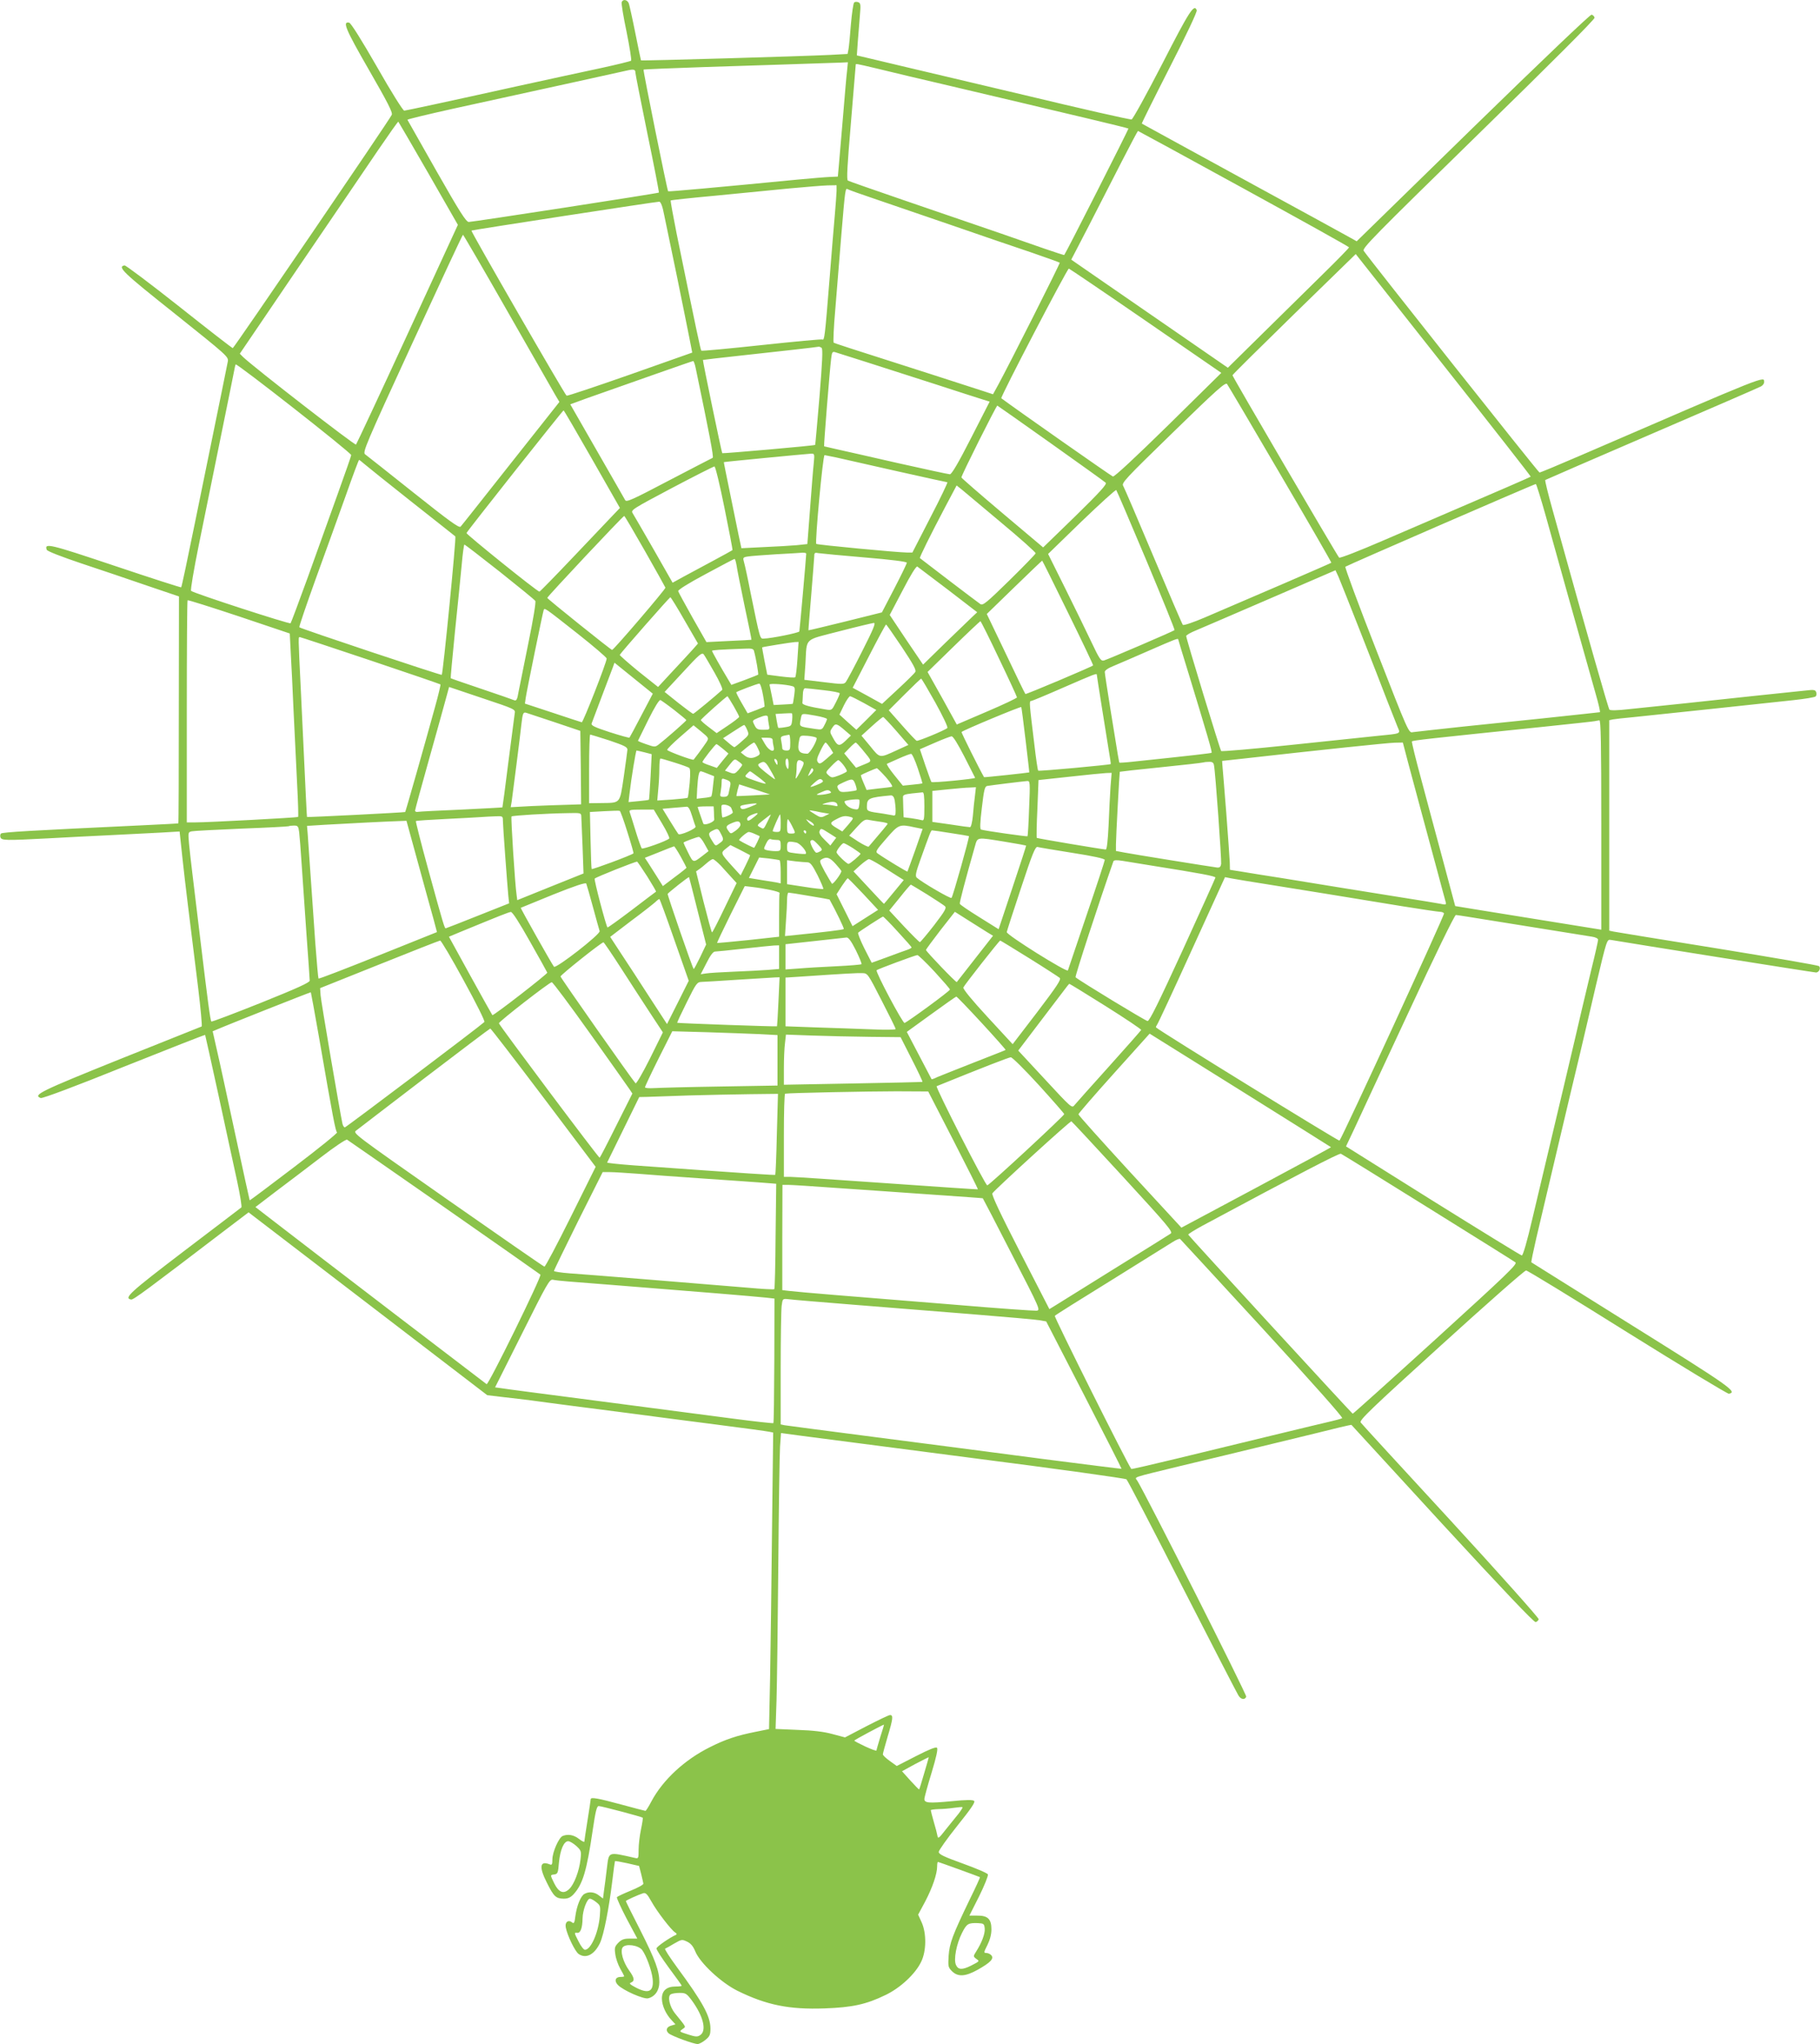 <?xml version="1.0" standalone="no"?>
<!DOCTYPE svg PUBLIC "-//W3C//DTD SVG 20010904//EN"
 "http://www.w3.org/TR/2001/REC-SVG-20010904/DTD/svg10.dtd">
<svg version="1.0" xmlns="http://www.w3.org/2000/svg"
 width="1140pt" height="1280pt" viewBox="0 0 1140 1280"
 preserveAspectRatio="xMidYMid meet">
<g transform="translate(0,1280) scale(0.1,-0.1)"
fill="#8bc34a" stroke="none">
<path d="M3894 12786 c-3 -8 11 -92 31 -187 19 -95 32 -176 28 -179 -5 -4 -87
-24 -183 -45 -96 -20 -337 -73 -535 -116 -438 -97 -686 -150 -703 -152 -7 -1
-82 118 -170 273 -97 169 -164 276 -175 278 -43 9 -25 -37 123 -294 118 -205
151 -269 144 -283 -17 -36 -989 -1461 -996 -1461 -4 0 -155 117 -335 260 -181
143 -335 259 -343 258 -47 -9 -10 -44 316 -303 329 -263 336 -269 331 -299 -6
-30 -29 -146 -207 -1015 -44 -217 -82 -396 -85 -399 -2 -2 -189 58 -415 134
-409 137 -444 146 -427 101 3 -9 94 -44 219 -86 117 -39 302 -101 411 -139
l198 -67 -1 -709 c0 -390 -1 -710 -3 -712 -1 -1 -110 -7 -242 -13 -680 -32
-860 -42 -869 -51 -5 -5 -6 -16 -3 -24 8 -19 29 -20 297 -6 107 6 283 15 390
20 107 5 249 13 315 16 l120 7 18 -169 c18 -165 37 -319 98 -809 16 -132 26
-241 22 -243 -4 -2 -235 -94 -513 -205 -499 -201 -546 -224 -495 -243 10 -4
219 74 521 196 278 111 507 201 509 199 1 -2 39 -173 84 -379 44 -206 97 -447
116 -535 19 -88 31 -163 27 -166 -4 -3 -166 -127 -360 -274 -341 -260 -378
-294 -331 -303 14 -3 96 58 595 439 l141 107 747 -572 748 -573 101 -12 c56
-6 136 -16 177 -21 41 -6 143 -19 225 -30 83 -11 254 -33 380 -49 127 -17 372
-49 545 -71 173 -22 326 -43 339 -46 l24 -5 -7 -587 c-3 -323 -9 -741 -12
-928 l-7 -342 -84 -17 c-116 -23 -189 -47 -286 -96 -159 -79 -295 -205 -367
-340 -17 -33 -34 -59 -37 -59 -3 0 -72 18 -153 40 -147 40 -190 47 -190 33 0
-5 -9 -64 -20 -133 -11 -69 -20 -129 -20 -133 0 -4 -15 3 -33 17 -33 26 -69
32 -102 19 -24 -9 -65 -101 -65 -147 0 -32 -3 -37 -17 -31 -62 25 -68 -16 -17
-116 43 -86 56 -98 105 -99 26 0 42 7 61 27 58 63 83 145 121 405 17 115 25
148 37 148 17 0 270 -67 276 -73 2 -2 -3 -35 -11 -73 -8 -38 -15 -95 -15 -127
0 -54 -1 -57 -22 -52 -174 39 -163 43 -177 -67 -6 -51 -14 -114 -18 -140 l-6
-47 -25 19 c-27 22 -63 26 -91 10 -23 -12 -48 -73 -57 -139 -5 -42 -9 -49 -20
-40 -25 20 -47 2 -40 -32 10 -51 58 -149 80 -165 46 -32 99 -5 134 68 24 51
56 215 77 387 8 68 16 125 17 126 2 2 36 -4 77 -13 l74 -17 13 -50 c7 -28 13
-55 14 -61 0 -7 -36 -26 -80 -44 -44 -18 -83 -36 -86 -41 -2 -5 25 -65 61
-134 l67 -125 -47 0 c-36 0 -51 -5 -72 -26 -22 -23 -25 -31 -19 -71 3 -26 17
-66 31 -91 14 -24 25 -46 25 -48 0 -2 -11 -4 -24 -4 -32 0 -40 -26 -15 -51 34
-34 159 -89 188 -83 43 10 71 49 71 101 0 71 -24 137 -120 327 -50 97 -90 179
-90 181 0 4 76 39 108 49 16 5 26 -4 52 -51 36 -65 123 -177 148 -194 10 -5
13 -12 7 -15 -41 -18 -120 -73 -123 -85 -1 -8 34 -62 78 -122 44 -59 80 -109
80 -112 0 -3 -18 -5 -39 -5 -56 0 -86 -27 -85 -77 1 -44 25 -96 61 -134 l24
-26 -24 -7 c-32 -8 -40 -30 -19 -49 20 -17 155 -67 182 -67 10 0 32 12 49 26
27 22 31 32 31 72 -1 77 -47 162 -209 382 -46 63 -80 115 -75 117 5 2 31 16
57 32 47 27 49 27 81 12 23 -11 38 -29 51 -61 30 -73 162 -196 265 -247 181
-89 323 -118 545 -110 173 6 261 25 382 84 92 44 187 132 223 208 33 67 34
178 3 247 l-22 48 44 82 c46 88 75 173 75 220 0 15 2 28 5 28 6 0 258 -92 263
-95 2 -2 -26 -63 -62 -136 -111 -230 -128 -277 -134 -356 -4 -67 -3 -73 21
-97 37 -37 84 -34 161 9 80 45 103 69 86 90 -7 8 -21 15 -31 15 -18 0 -18 3 6
50 16 33 25 66 25 98 0 65 -23 87 -90 86 l-48 0 61 121 c33 67 58 129 55 137
-3 8 -74 38 -157 68 -119 43 -151 58 -151 73 0 9 52 83 116 163 85 106 114
148 106 156 -8 8 -48 8 -146 -2 -140 -13 -166 -11 -166 15 0 8 20 82 45 163
30 99 41 150 34 157 -7 7 -49 -10 -131 -52 l-121 -62 -43 31 c-24 17 -44 36
-44 42 0 6 14 56 30 111 34 113 36 135 15 135 -8 0 -74 -32 -148 -70 l-134
-70 -79 21 c-54 15 -123 23 -218 26 l-138 6 6 181 c3 99 8 478 11 841 3 363 8
699 11 746 l6 85 126 -17 c70 -9 555 -72 1077 -140 523 -67 955 -127 961 -133
7 -6 164 -308 349 -671 186 -363 344 -670 352 -682 15 -26 41 -30 49 -8 5 11
-627 1263 -682 1352 -16 26 -48 15 271 93 138 33 401 96 585 141 184 45 369
89 410 100 41 10 75 17 75 16 1 -1 257 -280 569 -620 374 -406 574 -617 585
-615 8 2 17 10 19 18 1 8 -246 285 -550 616 -304 330 -559 607 -565 616 -11
13 65 86 504 484 284 258 523 469 532 468 9 0 295 -175 635 -388 341 -213 627
-385 635 -384 56 11 14 41 -606 428 -345 216 -629 394 -631 395 -2 2 12 70 31
152 40 169 221 938 272 1148 18 77 64 271 101 432 69 291 69 291 94 287 134
-23 1272 -204 1285 -204 18 0 32 27 19 40 -5 5 -290 54 -634 110 -344 55 -637
103 -652 106 l-28 6 0 659 0 659 23 5 c12 2 69 9 127 14 58 6 276 29 485 51
209 22 440 47 514 55 74 8 138 18 144 24 5 5 7 17 3 27 -5 14 -15 16 -64 10
-89 -9 -508 -53 -764 -81 -128 -13 -284 -30 -346 -36 -68 -8 -116 -9 -121 -3
-7 8 -129 434 -355 1247 -29 103 -50 189 -47 191 3 2 304 133 669 290 365 157
672 290 682 296 11 6 20 17 20 26 0 40 40 56 -1147 -457 -139 -60 -256 -109
-260 -108 -7 0 -1058 1326 -1101 1388 -11 16 62 90 718 731 457 446 730 719
728 729 -2 9 -10 17 -19 19 -9 1 -313 -289 -743 -708 l-728 -711 -52 29 c-28
16 -330 181 -671 367 -341 186 -621 340 -623 341 -2 1 76 158 173 348 105 205
175 353 171 362 -16 42 -46 -4 -216 -336 -98 -190 -184 -346 -192 -348 -12 -2
-328 70 -673 153 -33 8 -231 55 -440 104 -209 49 -431 102 -494 117 l-114 27
6 86 c4 47 10 121 13 163 6 68 5 78 -10 84 -10 4 -21 3 -26 -2 -5 -5 -14 -66
-20 -134 -5 -69 -12 -139 -15 -157 l-6 -31 -112 -6 c-156 -8 -1179 -38 -1182
-34 -1 2 -17 77 -35 168 -18 91 -37 175 -41 188 -9 24 -37 30 -45 8z m1412
-428 c-4 -29 -15 -161 -26 -293 -11 -132 -23 -269 -26 -305 l-6 -66 -49 -2
c-27 -1 -120 -9 -207 -17 -493 -48 -804 -76 -807 -73 -6 7 -158 758 -154 762
2 2 173 9 379 16 323 10 711 23 858 28 l43 2 -5 -52z m186 13 c143 -35 229
-55 468 -111 167 -39 251 -59 483 -114 56 -14 219 -52 362 -86 143 -34 261
-63 263 -65 3 -3 -393 -783 -402 -792 -1 -1 -58 17 -127 41 -127 45 -295 103
-880 303 -184 63 -341 118 -348 122 -9 6 -4 91 19 363 16 196 30 359 30 362 0
8 -3 9 132 -23z m-1512 -26 c0 -8 34 -180 75 -381 42 -202 74 -368 72 -370 -5
-5 -1166 -184 -1191 -184 -17 1 -57 64 -201 317 -99 174 -181 319 -183 323 -1
3 127 34 285 69 590 129 1059 232 1093 240 40 9 50 6 50 -14z m-1296 -632
l184 -321 -315 -684 c-173 -376 -319 -687 -323 -692 -7 -7 -638 482 -707 548
l-21 21 370 545 c204 300 427 627 495 728 69 101 126 182 128 180 2 -2 87
-148 189 -325z m5106 -94 c363 -199 660 -364 660 -368 0 -4 -75 -81 -167 -171
-93 -91 -263 -259 -380 -374 l-212 -209 -258 178 c-142 98 -363 250 -490 338
l-233 161 109 210 c59 116 153 298 207 404 54 105 100 192 102 192 1 0 300
-162 662 -361z m-2550 -16 c-1 -21 -5 -83 -10 -138 -5 -55 -21 -246 -35 -425
-28 -349 -31 -373 -44 -366 -4 3 -175 -13 -380 -35 -205 -22 -376 -38 -378
-35 -5 5 -28 113 -155 734 -22 111 -39 204 -37 207 3 2 131 16 284 30 154 15
361 35 460 45 99 9 206 18 238 19 l57 1 0 -37z m238 -48 c86 -29 303 -104 482
-165 179 -62 404 -139 500 -171 96 -33 176 -62 178 -64 4 -3 -314 -633 -384
-762 l-34 -62 -58 19 c-31 10 -176 57 -322 104 -543 173 -611 196 -618 200 -4
2 0 96 10 208 9 112 26 322 38 468 24 287 25 294 40 285 6 -4 82 -31 168 -60z
m-1318 -100 c9 -44 45 -217 80 -385 34 -168 70 -344 79 -391 l17 -87 -388
-137 c-214 -75 -393 -135 -399 -133 -9 3 -601 1029 -596 1034 5 4 1163 182
1177 181 9 -2 20 -28 30 -82z m-980 -607 c151 -264 286 -500 299 -523 l25 -42
-304 -384 c-167 -211 -308 -390 -315 -397 -9 -10 -71 35 -296 214 -156 124
-292 232 -302 239 -17 12 3 60 295 694 172 374 315 681 318 681 3 -1 129 -217
280 -482z m6408 -1033 c-3 -3 -212 -94 -518 -225 -74 -32 -256 -110 -404 -174
-148 -64 -273 -113 -278 -108 -12 12 -668 1133 -668 1142 0 4 174 176 386 383
l386 376 549 -695 c303 -383 549 -697 547 -699z m-2410 975 l472 -325 -332
-327 c-205 -201 -338 -325 -347 -322 -10 3 -608 422 -699 490 -8 5 414 814
423 812 6 -2 223 -149 483 -328z m-2032 -168 c9 -5 5 -86 -13 -307 -14 -165
-26 -301 -27 -301 -3 -5 -578 -55 -582 -52 -4 5 -124 582 -121 584 1 1 115 14
252 29 223 24 461 51 475 54 3 0 10 -3 16 -7z m289 -92 c99 -32 293 -94 430
-138 138 -45 269 -87 292 -94 l42 -13 -116 -227 c-80 -157 -122 -228 -133
-228 -9 0 -156 32 -326 70 -170 39 -343 78 -384 87 -41 9 -76 18 -78 18 -3 2
35 476 44 548 5 43 8 47 27 41 12 -4 103 -33 202 -64z m-1077 -37 c85 -408
114 -557 106 -560 -5 -2 -128 -66 -274 -142 -230 -121 -266 -137 -274 -123 -5
10 -85 148 -177 309 l-167 291 101 37 c309 109 663 234 669 234 3 1 11 -20 16
-46z m-2158 -543 c0 -5 -39 -116 -86 -247 -47 -131 -131 -364 -186 -518 -56
-154 -104 -283 -108 -288 -6 -7 -607 188 -623 203 -5 4 17 133 48 286 31 154
93 455 136 669 44 215 82 404 85 420 3 17 7 36 10 43 3 12 724 -553 724 -568z
m5820 -121 c177 -302 321 -551 319 -553 -4 -4 -523 -228 -793 -343 -70 -30
-132 -51 -137 -46 -4 4 -87 197 -184 428 -97 231 -182 429 -189 441 -13 19 7
40 312 337 276 269 328 315 338 302 6 -8 157 -263 334 -566z m-1438 195 c183
-130 338 -241 344 -247 9 -9 -39 -61 -190 -209 l-202 -196 -254 214 c-140 118
-256 219 -258 224 -3 8 218 449 225 450 1 0 152 -106 335 -236z m-2873 -100
l174 -305 -45 -47 c-25 -26 -137 -144 -249 -262 -112 -118 -207 -215 -210
-215 -14 0 -459 359 -457 367 4 12 602 767 608 768 3 0 83 -138 179 -306z
m1388 -26 c-4 -35 -14 -163 -23 -284 l-17 -221 -66 -7 c-36 -3 -129 -9 -207
-12 l-140 -7 -18 84 c-9 46 -34 167 -55 269 -21 102 -38 186 -37 186 1 2 511
51 545 53 23 1 24 0 18 -61z m138 38 c33 -7 202 -46 376 -85 174 -39 320 -71
323 -71 4 0 -43 -99 -106 -220 l-113 -220 -35 0 c-52 0 -561 48 -567 54 -9 9
41 556 52 556 5 -1 37 -7 70 -14z m-2956 -39 c15 -13 148 -120 296 -237 149
-117 273 -216 277 -219 7 -6 -77 -859 -85 -867 -4 -4 -884 289 -892 298 -3 3
44 140 103 304 60 164 144 399 188 521 43 123 81 223 83 223 3 0 16 -11 30
-23z m2259 -278 c29 -144 52 -262 50 -264 -2 -2 -55 -31 -118 -65 -63 -34
-147 -79 -186 -100 l-71 -39 -118 207 c-65 114 -125 216 -132 228 -13 20 -3
26 244 157 142 75 263 136 268 136 6 1 34 -116 63 -260z m5146 -56 c50 -182
211 -755 310 -1105 19 -65 31 -118 27 -118 -3 0 -44 -5 -91 -10 -97 -11 -344
-37 -765 -80 -159 -17 -302 -33 -316 -35 -25 -6 -28 0 -227 511 -112 285 -199
521 -195 525 7 7 1181 517 1193 518 3 1 32 -92 64 -206z m-3410 -38 c119 -99
214 -184 213 -190 -1 -5 -75 -82 -165 -170 -142 -139 -165 -158 -181 -148 -13
8 -353 267 -379 288 -4 3 64 141 160 323 l70 132 34 -27 c19 -16 130 -109 248
-208z m906 -233 c100 -239 180 -436 177 -438 -7 -7 -419 -184 -442 -190 -19
-5 -28 8 -80 118 -32 68 -106 219 -164 336 l-106 213 210 204 c116 111 213
200 217 196 3 -3 88 -201 188 -439z m-3140 57 c69 -121 126 -224 128 -229 3
-8 -324 -390 -334 -390 -7 0 -405 319 -406 326 -1 7 474 513 482 513 3 0 61
-99 130 -220z m-910 -129 c118 -94 219 -176 223 -183 5 -7 -13 -116 -43 -262
-28 -137 -56 -276 -62 -308 -8 -48 -13 -57 -27 -52 -9 4 -101 36 -205 71 -104
35 -191 65 -193 67 -1 2 11 134 27 293 17 159 35 346 42 417 6 70 14 127 17
127 3 0 103 -77 221 -170z m1920 113 c0 -19 -41 -479 -43 -487 -3 -9 -176 -44
-223 -45 -24 -1 -22 -9 -84 294 -16 83 -34 165 -39 182 -9 31 -8 33 23 38 17
3 96 9 176 14 80 4 155 9 168 10 12 0 22 -2 22 -6z m368 -24 c166 -14 262 -26
262 -33 0 -6 -35 -78 -78 -161 l-78 -150 -229 -57 c-126 -31 -230 -56 -231
-55 -1 1 7 99 17 217 10 118 18 228 19 243 0 26 3 28 28 23 15 -2 145 -15 290
-27z m-804 -51 c3 -24 26 -137 50 -253 25 -115 44 -211 43 -211 -1 -1 -65 -5
-142 -8 l-140 -7 -87 153 c-47 84 -88 159 -90 166 -2 8 65 50 172 107 96 52
178 95 181 95 4 0 9 -19 13 -42z m2076 -295 c88 -179 159 -328 157 -330 -9 -9
-421 -183 -424 -179 -3 2 -58 116 -123 253 l-119 248 172 167 c95 92 173 167
175 167 1 1 74 -146 162 -326z m-751 143 l182 -140 -33 -31 c-18 -17 -94 -91
-170 -164 l-136 -133 -105 155 -104 156 81 154 c50 97 85 153 92 149 6 -4 93
-70 193 -146z m2583 -265 c66 -168 142 -362 168 -431 27 -69 56 -142 64 -162
19 -45 27 -41 -134 -57 -58 -6 -298 -31 -534 -56 -236 -25 -433 -42 -437 -38
-7 9 -219 703 -219 720 0 6 28 22 63 36 34 14 244 105 467 201 l405 175 19
-41 c10 -23 72 -179 138 -347z m-4234 74 l84 -145 -38 -43 c-21 -23 -77 -84
-125 -135 l-87 -94 -122 97 c-66 54 -119 101 -118 104 6 13 312 361 317 361 3
0 44 -66 89 -145z m-2467 -201 c4 -65 12 -231 18 -369 7 -137 17 -342 22 -453
6 -112 9 -206 6 -208 -4 -4 -560 -34 -644 -34 l-53 0 0 693 c0 382 2 696 5
698 2 3 147 -43 322 -101 l318 -107 6 -119z m1797 118 c100 -79 182 -149 182
-156 0 -24 -148 -401 -156 -399 -5 1 -87 28 -183 60 l-173 57 5 36 c6 43 106
530 112 548 6 18 2 20 213 -146z m2640 -157 c62 -129 112 -238 112 -242 0 -5
-85 -45 -188 -89 l-189 -81 -91 165 -92 164 163 159 c89 87 165 158 168 159 3
0 56 -106 117 -235z m-857 48 c-49 -98 -96 -185 -103 -194 -12 -15 -23 -15
-136 -1 l-124 15 7 101 c10 167 -14 144 213 203 108 28 205 51 215 52 14 1 -1
-36 -72 -176z m248 25 c71 -107 92 -145 84 -156 -5 -9 -54 -57 -109 -108 l-99
-92 -92 51 -92 50 102 198 c56 109 104 198 107 198 3 0 47 -64 99 -141z
m-3328 -84 c239 -80 436 -148 438 -150 2 -2 -13 -66 -34 -141 -62 -226 -184
-655 -187 -658 -3 -3 -611 -34 -615 -31 -1 1 -6 95 -38 781 -18 369 -17 345
-6 345 4 0 203 -66 442 -146z m5059 132 c0 -2 31 -104 69 -227 114 -374 145
-479 140 -483 -3 -3 -103 -15 -494 -56 -44 -5 -81 -7 -83 -6 -3 3 -7 27 -57
337 -19 118 -35 223 -35 231 0 10 22 25 58 39 31 13 131 56 222 96 158 69 180
78 180 69z m-2385 -123 c-4 -60 -10 -111 -14 -114 -3 -4 -44 -1 -91 5 l-84 11
-17 85 c-9 47 -16 86 -15 86 3 3 184 32 204 33 l24 1 -7 -107z m-272 50 c13
-47 29 -144 26 -148 -3 -2 -41 -17 -86 -34 l-82 -30 -19 32 c-46 76 -102 176
-102 181 0 5 45 8 207 14 42 2 53 -1 56 -15z m-247 -136 c31 -54 52 -102 48
-107 -44 -40 -177 -150 -182 -150 -4 0 -46 31 -93 68 l-86 69 116 125 c101
110 118 124 129 110 7 -9 37 -61 68 -115z m-458 -266 c-39 -75 -73 -138 -75
-140 -2 -3 -58 13 -124 34 -95 31 -118 42 -113 55 3 8 32 85 64 170 32 85 63
167 69 182 l10 28 120 -97 120 -97 -71 -135z m2852 254 c0 -7 56 -357 75 -474
8 -47 14 -85 12 -86 -8 -5 -450 -46 -454 -41 -3 2 -14 76 -24 163 -32 262 -33
273 -21 273 6 0 97 38 204 85 191 83 208 90 208 80z m-1011 -175 c47 -85 80
-154 75 -159 -17 -15 -182 -83 -192 -80 -6 2 -47 46 -92 97 l-83 94 99 99 c54
54 101 99 104 99 3 0 43 -68 89 -150z m-1080 49 c7 -38 11 -72 10 -74 -2 -2
-27 -12 -55 -23 l-51 -19 -37 64 c-21 36 -36 66 -34 68 6 6 132 54 144 54 6 1
16 -31 23 -70z m184 54 c16 -4 18 -12 12 -56 -4 -29 -8 -53 -9 -54 -1 -1 -29
-4 -61 -5 l-59 -3 -12 60 c-7 33 -13 64 -14 68 0 9 105 1 143 -10z m-1739
-171 c-2 -15 -20 -153 -40 -307 -19 -153 -36 -280 -37 -281 -1 -1 -117 -7
-257 -14 -140 -6 -263 -12 -272 -14 -10 -2 -18 1 -18 8 0 6 39 149 86 316 47
168 95 339 106 381 l21 77 208 -70 c207 -69 208 -70 203 -96z m1934 146 c56
-6 102 -15 102 -20 0 -5 -11 -31 -25 -58 -24 -48 -25 -49 -62 -43 -105 17
-148 29 -147 41 1 6 2 30 3 52 0 24 6 40 14 40 6 0 58 -5 115 -12z m-563 -99
c19 -33 35 -64 35 -68 0 -4 -32 -29 -71 -55 l-70 -47 -50 38 c-27 20 -49 40
-49 44 0 6 160 149 167 149 1 0 18 -27 38 -61z m817 18 l77 -43 -62 -62 -63
-62 -53 47 -53 48 28 58 c15 31 33 57 39 57 5 0 45 -20 87 -43z m-1188 -44
c41 -32 75 -60 75 -63 0 -5 -131 -120 -173 -152 -22 -17 -26 -17 -77 1 -30 10
-53 20 -53 22 1 2 30 61 65 132 39 78 68 126 76 123 6 -3 46 -31 87 -63z
m2200 -188 c13 -110 24 -201 23 -202 -3 -2 -281 -32 -283 -30 -25 42 -144 280
-141 283 12 12 372 162 374 156 2 -4 14 -97 27 -207z m-2949 112 l160 -54 3
-230 2 -230 -92 -3 c-51 -1 -151 -5 -221 -8 l-128 -7 6 35 c6 43 54 416 61
485 8 69 11 77 31 71 10 -3 90 -30 178 -59z m1487 15 c-4 -38 -6 -40 -44 -46
-22 -4 -42 -5 -43 -4 -2 2 -6 22 -10 45 l-7 42 49 3 c26 2 50 2 53 1 3 -1 4
-19 2 -41z m148 26 c38 -7 70 -16 70 -21 0 -4 -7 -22 -16 -38 -14 -29 -18 -30
-57 -24 -107 16 -101 12 -91 64 7 36 2 35 94 19z m-300 -12 c0 -7 3 -28 6 -45
6 -31 6 -31 -34 -31 -36 0 -44 4 -56 29 -15 29 -15 29 22 45 47 19 62 20 62 2z
m804 -83 l76 -88 -70 -32 c-113 -52 -107 -53 -169 24 l-55 66 65 59 c35 32 67
58 71 58 3 0 40 -39 82 -87z m4416 -589 l0 -656 -37 6 c-51 8 -509 82 -713
115 l-165 27 -76 284 c-42 157 -105 388 -138 514 -34 125 -60 231 -57 233 6 7
101 17 836 93 162 17 302 32 310 34 8 2 21 4 28 5 9 1 12 -136 12 -655z
m-4733 588 l33 -28 -35 -34 c-39 -37 -49 -34 -80 24 -18 32 -18 35 -1 60 19
29 27 27 83 -22z m-873 -71 c-9 -14 -31 -44 -47 -66 -17 -22 -31 -41 -32 -42
-4 -7 -165 53 -166 61 -1 5 36 42 82 82 l83 72 49 -40 c48 -40 48 -40 31 -67z
m256 78 c13 -30 12 -32 -31 -69 -24 -22 -46 -39 -49 -39 -3 0 -20 12 -38 28
l-33 28 63 41 c35 23 66 42 69 42 4 0 12 -14 19 -31z m-863 -66 c94 -32 113
-41 113 -58 -1 -11 -11 -87 -23 -170 -26 -172 -18 -162 -144 -164 l-73 -1 0
215 c0 118 3 215 7 215 3 0 57 -17 120 -37z m1133 -13 c0 -47 -2 -50 -25 -50
-15 0 -25 6 -25 14 0 7 -3 27 -6 44 -6 31 -7 31 49 41 4 0 7 -21 7 -49z m164
30 c10 -10 -41 -100 -57 -100 -54 1 -65 19 -51 86 5 28 8 29 52 26 26 -2 51
-8 56 -12z m926 -117 c36 -71 66 -130 68 -134 3 -6 -268 -33 -274 -26 -2 2
-19 49 -38 104 l-34 101 92 40 c50 22 98 40 106 41 10 1 38 -45 80 -126z
m-1200 100 c0 -10 3 -28 6 -40 11 -40 -28 -28 -54 17 l-23 40 36 0 c27 0 35
-4 35 -17z m-93 -49 c15 -31 15 -36 3 -45 -32 -20 -59 -21 -85 -1 l-25 20 37
31 c21 17 41 30 46 31 4 0 15 -16 24 -36z m452 4 l20 -33 -42 -37 c-37 -32
-44 -35 -54 -21 -9 12 -6 26 15 69 14 30 29 54 33 54 4 0 16 -15 28 -32z m201
-10 c66 -81 66 -73 11 -96 l-49 -20 -37 45 -37 45 33 34 c18 19 36 34 39 34 3
0 21 -19 40 -42z m3419 -80 c18 -68 52 -195 76 -283 24 -88 69 -254 100 -370
31 -115 58 -217 61 -226 4 -15 -1 -16 -38 -8 -24 4 -128 22 -233 38 -104 17
-275 44 -380 61 -104 17 -273 44 -375 61 -102 16 -217 34 -256 41 l-70 11 -1
46 c-1 25 -11 165 -22 311 -12 146 -22 279 -24 295 l-2 30 120 13 c496 56 918
100 961 101 l51 1 32 -122z m-4290 82 l34 -29 -37 -45 -36 -45 -45 16 c-25 8
-45 17 -45 21 0 9 80 112 88 112 4 -1 22 -14 41 -30z m-493 -21 l46 -12 -7
-141 c-4 -78 -9 -143 -10 -144 -2 -2 -31 -6 -66 -9 l-62 -6 6 52 c11 97 40
271 44 271 2 0 25 -5 49 -11z m1713 -101 c17 -50 30 -93 28 -94 -1 -1 -29 -5
-62 -8 l-60 -6 -54 67 c-30 37 -50 68 -45 70 5 2 38 17 74 33 36 16 70 29 77
29 6 1 25 -40 42 -91z m-1525 37 c45 -14 86 -29 92 -33 8 -5 9 -32 4 -95 -5
-49 -10 -91 -13 -93 -2 -2 -46 -7 -97 -11 l-93 -6 6 69 c4 38 7 97 7 132 0 34
3 62 7 62 4 0 43 -11 87 -25z m425 -15 c0 -3 -10 -17 -23 -32 -22 -24 -27 -26
-54 -16 l-31 12 30 38 c30 37 31 38 54 20 14 -9 24 -19 24 -22z m221 12 c0
-15 -2 -15 -10 -2 -13 20 -13 33 0 25 6 -3 10 -14 10 -23z m70 -9 c0 -28 -3
-34 -10 -23 -13 20 -13 60 0 60 6 0 10 -17 10 -37z m88 18 c11 -6 7 -20 -18
-67 -17 -33 -29 -48 -26 -34 3 14 6 44 6 68 0 42 10 51 38 33z m256 -23 c13
-18 23 -35 20 -39 -2 -4 -24 -15 -49 -25 -43 -16 -46 -16 -65 1 -20 18 -20 19
17 57 20 21 40 38 44 38 4 0 19 -14 33 -32z m-457 -33 c18 -30 30 -55 27 -55
-3 0 -30 20 -60 44 -48 39 -52 46 -37 55 30 18 38 13 70 -44z m2777 33 c9 -42
48 -593 45 -618 -3 -18 -9 -24 -24 -23 -40 5 -531 84 -582 94 l-53 10 0 42 c0
43 22 450 24 454 1 1 116 14 256 28 140 14 260 28 265 30 6 2 22 4 37 4 21 1
29 -4 32 -21z m-2510 -27 c3 -4 -4 -17 -15 -27 -21 -19 -21 -18 -8 9 13 30 15
31 23 18z m455 -48 c28 -32 45 -59 38 -60 -6 -2 -45 -7 -86 -11 l-73 -9 -19
45 c-11 25 -18 46 -16 48 4 4 91 42 99 43 3 1 29 -25 57 -56z m-1114 21 l38
-15 -7 -61 c-3 -34 -8 -63 -11 -66 -2 -2 -24 -7 -48 -9 l-43 -5 3 63 c5 79 11
109 22 109 5 0 25 -7 46 -16z m316 -21 c27 -20 47 -38 45 -40 -2 -3 -33 6 -69
19 -62 21 -65 24 -50 40 9 10 18 18 21 18 3 0 27 -17 53 -37z m2205 -60 c-3
-49 -9 -157 -12 -240 -5 -102 -11 -153 -18 -153 -21 1 -428 69 -432 73 -2 2
-1 84 4 183 l7 179 195 21 c107 12 210 22 229 23 l34 1 -7 -87z m-2382 7 c-3
-14 -7 -35 -10 -47 -3 -17 -11 -23 -30 -23 -24 0 -26 3 -20 31 3 17 6 44 6 59
0 27 1 28 30 17 24 -9 28 -15 24 -37z m564 14 c-13 -6 -34 -15 -47 -19 -21 -6
-19 -3 10 23 26 23 37 28 47 19 11 -9 9 -13 -10 -23z m220 -6 c6 -17 10 -34 7
-36 -2 -3 -27 -7 -54 -10 -43 -4 -51 -2 -61 17 -10 20 -7 23 32 41 57 26 62
25 76 -12z m1088 -150 c-3 -94 -8 -173 -10 -175 -3 -3 -267 34 -291 42 -8 2
-6 46 5 136 13 111 18 134 33 137 21 4 225 29 251 31 18 1 19 -6 12 -171z
m-1727 81 c-57 -3 -105 -5 -106 -4 -1 0 2 17 7 37 l10 36 97 -31 96 -32 -104
-6z m1388 -1 c-4 -29 -10 -86 -13 -125 -4 -43 -12 -73 -18 -73 -6 0 -62 7
-123 17 l-113 16 0 97 0 97 98 10 c53 5 114 11 136 11 l39 2 -6 -52z m-923 11
c-16 -4 -40 -7 -54 -7 -21 0 -18 3 15 17 30 14 43 16 54 7 11 -9 9 -12 -15
-17z m606 -80 c0 -81 -2 -90 -17 -85 -10 3 -39 8 -65 12 l-48 6 -2 54 c-1 30
-2 62 -2 72 -1 13 10 18 54 23 30 3 61 6 68 7 9 2 12 -22 12 -89z m-186 40 c3
-17 6 -47 6 -66 0 -28 -3 -33 -17 -29 -10 2 -38 7 -63 11 -97 13 -100 15 -100
43 0 53 11 58 151 71 11 0 19 -10 23 -30z m-222 -30 c-4 -29 -7 -31 -36 -25
-28 6 -56 29 -56 47 0 7 77 17 91 12 3 -1 4 -16 1 -34z m-138 5 c5 -13 2 -15
-16 -10 -13 3 -36 6 -53 7 -29 1 -30 1 -5 9 41 13 67 11 74 -6z m-504 2 c0 -2
-21 -11 -46 -21 -39 -15 -48 -15 -55 -4 -6 11 0 15 29 20 49 8 72 10 72 5z
m-160 -25 c5 -11 10 -24 10 -29 0 -9 -60 -36 -66 -30 -2 3 -7 59 -5 71 2 16
51 6 61 -12z m-246 -48 c10 -32 20 -63 23 -69 5 -13 -98 -58 -108 -47 -4 5
-28 42 -53 83 l-46 75 67 6 c38 3 75 6 84 7 11 1 21 -16 33 -55z m138 22 c0
-19 1 -40 2 -46 2 -17 -64 -42 -69 -26 -15 42 -35 100 -35 103 0 2 23 4 50 4
l50 0 2 -35z m-542 -126 c23 -72 40 -132 38 -133 -16 -13 -259 -103 -262 -98
-2 4 -5 86 -7 182 l-4 175 90 5 c50 3 93 4 97 2 4 -1 26 -62 48 -133z m217 54
c29 -48 49 -91 45 -94 -16 -16 -166 -69 -172 -62 -4 4 -22 54 -39 110 -17 56
-34 109 -37 118 -5 13 6 15 72 15 l79 0 52 -87z m1023 65 l25 -4 -27 -13 c-23
-12 -31 -11 -62 9 -20 12 -36 23 -36 25 0 1 17 -1 38 -5 20 -5 48 -10 62 -12z
m-1529 -20 c1 -13 4 -98 8 -190 l6 -168 -207 -83 -208 -84 -4 31 c-10 63 -37
488 -32 493 6 6 218 19 354 21 79 2 82 1 83 -20z m1084 -3 c-34 -28 -45 -31
-45 -12 0 7 12 18 28 24 44 18 49 14 17 -12z m84 -27 c-27 -54 -24 -52 -49
-38 -20 11 -20 12 22 45 24 19 44 34 46 34 1 1 -7 -18 -19 -41z m81 -13 c0
-52 -1 -55 -25 -55 -14 0 -25 3 -25 6 0 9 42 104 46 104 2 0 4 -25 4 -55z
m-1740 15 c0 -30 26 -382 34 -471 l5 -46 -194 -77 c-107 -43 -198 -78 -202
-79 -8 -2 -11 5 -113 377 -44 160 -77 292 -75 294 2 3 84 8 182 13 98 5 198
10 223 12 25 2 66 4 93 5 46 2 47 1 47 -28z m2177 24 c22 -6 21 -7 -14 -49
l-37 -42 -33 20 c-47 28 -48 34 -6 56 41 22 56 24 90 15z m-367 -54 c25 -49
25 -50 -5 -50 -23 0 -25 4 -25 45 0 25 2 45 5 45 2 0 14 -18 25 -40z m135 10
c12 -19 -12 -10 -31 11 -19 22 -19 22 3 10 12 -6 25 -16 28 -21z m418 14 c26
-3 47 -9 47 -12 0 -4 -36 -47 -119 -144 -3 -3 -32 11 -64 31 l-58 38 47 52
c39 43 51 51 73 47 14 -3 47 -8 74 -12z m-2894 -260 c40 -146 83 -303 96 -348
l22 -83 -369 -148 c-202 -81 -370 -146 -373 -143 -2 2 -11 102 -20 222 -33
478 -45 643 -48 688 l-4 46 111 7 c138 8 394 21 462 23 l50 2 73 -266z m2019
244 c2 -9 -11 -26 -29 -39 -31 -22 -32 -22 -45 -4 -20 27 -18 34 19 50 37 16
51 15 55 -7z m-2764 -50 c3 -24 10 -117 16 -208 6 -91 20 -286 30 -435 11
-148 20 -277 20 -286 0 -12 -82 -49 -306 -139 -168 -67 -307 -120 -310 -117
-7 6 -23 131 -69 512 -20 165 -42 352 -50 415 -8 63 -17 147 -21 187 -6 70 -6
72 17 77 13 3 155 10 314 17 160 6 292 13 294 15 2 2 17 4 32 4 25 0 28 -4 33
-42z m3855 31 l50 -10 -46 -132 c-26 -73 -48 -133 -49 -135 -2 -3 -138 79
-186 113 -16 11 -11 20 53 93 78 90 82 92 178 71z m-1214 -39 c20 -38 19 -42
-10 -62 -23 -18 -24 -17 -44 16 -26 42 -26 50 2 64 32 16 35 15 52 -18z m679
2 l44 -28 -19 -25 -18 -24 -37 37 c-24 23 -35 42 -31 52 8 21 9 21 61 -12z
m-144 8 c0 -5 -2 -10 -4 -10 -3 0 -8 5 -11 10 -3 6 -1 10 4 10 6 0 11 -4 11
-10z m905 -7 c61 -9 112 -18 114 -19 5 -4 -100 -377 -109 -387 -6 -7 -186 98
-218 127 -10 10 -6 32 23 112 59 165 66 184 73 184 4 0 57 -7 117 -17z m-1228
-5 c15 -7 29 -13 31 -14 3 -2 -26 -63 -34 -73 -2 -2 -75 34 -94 47 -6 5 48 52
60 52 5 0 22 -5 37 -12z m-314 -63 l25 -45 -36 -28 c-61 -47 -59 -47 -92 19
-17 33 -30 62 -28 63 8 7 85 35 95 35 6 1 23 -19 36 -44z m453 25 c21 0 24 -5
24 -35 0 -33 -2 -35 -32 -35 -18 0 -43 3 -55 6 -21 6 -21 7 -5 40 10 22 21 33
30 29 7 -3 25 -5 38 -5z m1427 -11 c73 -12 133 -23 134 -24 2 -1 -37 -119 -85
-263 l-87 -261 -120 75 c-66 41 -121 78 -123 84 -3 7 35 151 94 358 18 62 7
60 187 31z m-1168 -19 c25 -26 27 -32 15 -40 -8 -5 -20 -10 -26 -10 -12 0 -45
65 -37 74 11 11 19 7 48 -24z m-138 14 c25 -5 71 -59 60 -71 -2 -2 -30 -1 -61
3 -56 7 -56 7 -56 40 0 36 5 38 57 28z m355 -35 c26 -17 48 -33 48 -35 0 -8
-65 -63 -75 -64 -11 0 -75 61 -75 73 0 13 34 56 44 57 5 0 31 -14 58 -31z
m-644 -44 c2 -2 -11 -31 -28 -65 l-31 -62 -52 57 c-74 82 -74 84 -41 110 l29
23 60 -30 c33 -17 61 -32 63 -33z m-434 -10 c20 -36 36 -67 36 -69 0 -2 -33
-29 -74 -59 l-74 -56 -39 62 c-22 34 -47 74 -56 88 l-18 27 88 35 c48 20 91
36 95 37 3 0 22 -29 42 -65z m2454 24 c129 -20 202 -36 202 -44 0 -6 -51 -162
-114 -346 -62 -184 -115 -339 -117 -346 -5 -15 -384 222 -383 240 1 7 41 131
89 275 71 215 90 262 104 258 9 -3 107 -19 219 -37z m-1835 -46 c4 -2 7 -36 7
-74 l0 -71 -27 6 c-16 3 -60 10 -100 16 l-72 12 32 64 32 64 60 -6 c33 -4 63
-9 68 -11z m351 -23 c20 -22 36 -42 36 -45 0 -16 -53 -86 -59 -79 -4 5 -24 39
-45 76 -33 62 -35 68 -19 77 31 18 50 12 87 -29z m-718 -12 c21 -24 53 -58 69
-76 l29 -32 -75 -155 c-40 -84 -76 -154 -79 -154 -3 0 -26 85 -53 191 l-47
191 20 14 c12 8 33 26 48 39 15 13 32 24 37 24 6 0 29 -19 51 -42z m998 4 c34
-22 80 -51 104 -66 l43 -27 -61 -74 c-34 -41 -62 -75 -63 -75 -2 0 -45 46 -97
102 l-94 101 43 39 c24 21 48 38 54 38 5 0 37 -17 71 -38z m1696 -2 c315 -50
405 -67 403 -76 -1 -5 -93 -209 -205 -454 -151 -329 -208 -445 -220 -444 -13
1 -423 250 -451 274 -5 5 147 470 237 726 3 8 20 9 58 3 29 -5 109 -18 178
-29z m-3155 -70 c31 -50 56 -92 54 -94 -2 -1 -71 -53 -152 -115 -82 -62 -150
-111 -152 -109 -9 10 -86 301 -80 306 10 10 259 109 266 106 3 -2 32 -44 64
-94z m1002 90 c18 0 31 -16 64 -81 22 -45 38 -83 36 -86 -3 -2 -55 3 -116 13
l-111 17 0 75 0 75 53 -7 c28 -3 62 -6 74 -6z m-687 -305 l53 -210 -37 -78
c-21 -43 -39 -77 -41 -75 -8 7 -165 463 -163 470 3 7 131 109 134 105 1 -1 25
-96 54 -212z m3575 166 c200 -32 474 -76 838 -136 119 -19 226 -35 237 -35 10
0 22 -4 25 -10 5 -8 -635 -1400 -655 -1423 -4 -5 -1126 686 -1149 709 -2 2 1
9 6 16 6 7 104 218 218 469 l208 456 41 -8 c22 -4 127 -22 231 -38z m-2537
-60 l92 -99 -80 -51 -80 -51 -50 100 -50 100 32 50 c18 27 35 50 38 50 3 0 47
-45 98 -99z m-1694 -81 c20 -74 39 -142 42 -151 5 -20 -273 -236 -286 -223
-11 12 -211 367 -208 369 2 1 93 38 203 83 137 55 202 76 207 69 3 -7 22 -73
42 -147z m2093 79 c54 -34 104 -67 112 -74 11 -11 0 -30 -68 -119 -45 -58 -86
-106 -89 -106 -4 0 -49 45 -100 99 l-92 99 66 81 c35 45 67 81 69 81 2 0 48
-28 102 -61z m-982 28 c33 -7 59 -15 58 -19 -2 -5 -3 -68 -3 -141 l0 -133
-192 -21 c-106 -11 -194 -19 -196 -18 -2 2 37 82 85 180 l88 176 50 -6 c28 -3
77 -11 110 -18z m247 -38 c67 -11 123 -21 124 -22 39 -70 93 -181 89 -185 -4
-5 -122 -19 -299 -37 l-69 -7 6 93 c4 50 7 112 7 136 0 23 4 43 9 43 5 0 65
-9 133 -21z m-848 -275 l90 -256 -68 -136 -68 -135 -110 169 c-60 93 -140 216
-178 273 l-68 104 131 100 c73 54 141 108 152 118 11 11 22 19 25 19 3 0 45
-115 94 -256z m-904 -11 c58 -102 106 -189 108 -194 3 -7 -338 -272 -344 -266
-2 2 -64 113 -138 247 l-134 244 67 28 c260 107 308 126 321 127 10 0 53 -67
120 -186z m2862 60 l38 -23 -112 -143 c-61 -78 -113 -144 -115 -147 -4 -5
-192 191 -193 201 0 4 41 59 90 123 l91 116 82 -52 c45 -28 99 -62 119 -75z
m3162 72 c181 -29 504 -81 629 -101 20 -3 37 -11 37 -19 0 -7 -18 -89 -41
-181 -22 -93 -51 -214 -64 -269 -21 -94 -176 -748 -305 -1290 -36 -155 -61
-239 -68 -237 -7 1 -257 155 -557 342 l-544 341 53 112 c28 62 180 387 337
724 167 361 290 612 298 613 7 0 108 -16 225 -35z m-3721 -69 c48 -52 87 -96
87 -99 0 -3 -12 -10 -27 -15 -16 -5 -72 -26 -126 -46 l-97 -35 -46 90 c-25 50
-42 94 -39 98 10 10 149 100 156 101 3 0 45 -42 92 -94z m-262 -117 c22 -45
38 -84 35 -87 -3 -3 -74 -9 -158 -13 -84 -4 -190 -10 -235 -14 l-83 -6 0 79 0
79 183 20 c100 11 190 21 199 22 13 1 30 -23 59 -80z m-2456 -190 c78 -142
134 -254 129 -259 -28 -27 -867 -660 -874 -660 -5 0 -12 10 -15 23 -15 68
-135 769 -137 805 l-3 44 370 148 c204 82 375 149 382 150 6 0 73 -113 148
-251z m3542 140 c98 -61 184 -117 191 -123 10 -10 -18 -52 -141 -214 l-154
-201 -157 170 c-99 107 -155 176 -152 185 6 15 225 294 231 294 2 0 84 -50
182 -111z m-2557 -62 c57 -89 140 -216 183 -282 l79 -120 -81 -164 c-45 -90
-86 -160 -90 -155 -24 26 -470 661 -470 669 -1 9 256 214 269 214 3 0 52 -72
110 -162z m990 69 l0 -74 -72 -6 c-40 -3 -136 -8 -213 -11 -77 -3 -155 -8
-173 -11 l-33 -5 36 70 c23 46 41 71 53 72 9 0 89 8 177 18 88 10 175 19 193
20 l32 1 0 -74z m973 -90 c53 -58 97 -108 97 -113 0 -9 -261 -200 -284 -209
-11 -4 -184 321 -175 330 6 7 241 94 255 95 5 1 54 -46 107 -103z m-331 -181
c48 -93 88 -174 88 -179 0 -5 -66 -6 -152 -2 -84 3 -240 9 -345 12 l-193 7 0
152 0 153 93 6 c294 20 355 23 387 22 35 -1 35 -1 122 -171z m-646 -7 c-4 -84
-8 -153 -9 -155 -3 -3 -621 19 -625 22 -2 1 25 59 60 129 59 119 64 126 93
127 16 0 120 7 230 14 110 7 213 13 229 14 l29 1 -7 -152z m-1180 -200 c126
-177 237 -334 247 -349 l18 -27 -101 -201 c-55 -111 -102 -201 -104 -201 -8 0
-631 832 -631 842 0 11 315 256 331 257 6 1 114 -144 240 -321z m3230 171
c124 -78 224 -145 222 -149 -2 -4 -93 -108 -203 -230 -110 -122 -207 -231
-216 -242 -15 -19 -22 -12 -183 162 l-168 181 123 162 c68 89 139 183 159 209
19 26 36 47 38 47 1 1 104 -62 228 -140z m-4926 -205 c85 -493 102 -579 111
-585 6 -3 -115 -101 -268 -217 -152 -116 -278 -210 -279 -209 -1 1 -41 184
-89 407 -48 223 -99 460 -115 528 l-28 124 22 9 c56 25 591 237 593 235 1 -1
25 -132 53 -292z m4149 100 c84 -91 151 -167 150 -169 -2 -2 -92 -37 -199 -79
-107 -42 -210 -83 -229 -91 -18 -9 -34 -15 -36 -13 -1 2 -36 69 -78 149 l-77
147 152 110 c84 61 155 111 158 111 3 1 75 -74 159 -165z m-2745 -467 l327
-434 -156 -314 c-86 -173 -160 -313 -165 -311 -6 1 -278 190 -606 419 -595
417 -596 417 -572 434 12 10 205 157 428 328 223 170 408 310 411 310 3 1 153
-194 333 -432z m1354 397 l112 -6 0 -158 0 -158 -357 -6 c-197 -3 -384 -8
-415 -10 -32 -2 -58 0 -58 5 0 5 38 86 85 180 l86 171 217 -6 c119 -4 268 -9
330 -12z m3579 -708 c2 -1 -209 -115 -467 -253 l-470 -251 -323 350 c-177 193
-322 354 -322 360 0 5 100 120 223 257 l223 248 567 -354 c312 -195 568 -356
569 -357z m-2889 691 l193 -2 70 -138 c39 -76 69 -140 67 -142 -2 -1 -198 -6
-435 -10 l-433 -8 0 104 c0 57 3 128 7 157 l6 53 166 -6 c91 -3 253 -7 359 -8z
m1058 -301 c87 -96 159 -178 160 -183 2 -8 -468 -444 -482 -446 -11 -3 -327
617 -317 621 298 121 451 180 464 181 9 1 87 -77 175 -173z m-535 -346 c86
-168 156 -306 154 -308 -1 -1 -256 16 -567 38 -310 22 -583 40 -606 40 l-42 0
0 260 c0 143 3 261 8 261 24 5 529 15 696 15 l200 -1 157 -305z m-1105 38 c-3
-138 -8 -253 -10 -255 -3 -3 -143 6 -884 59 -95 7 -171 15 -169 18 1 3 47 96
102 208 l99 202 50 1 c28 1 146 5 261 9 116 3 288 7 384 8 l174 2 -7 -252z
m2168 -267 c283 -308 314 -345 299 -356 -10 -7 -169 -106 -353 -220 -184 -115
-351 -218 -371 -231 l-36 -22 -183 356 c-124 241 -180 360 -174 369 17 25 487
454 495 451 4 -2 149 -158 323 -347z m-4254 -189 c327 -228 599 -419 605 -424
10 -9 -324 -690 -337 -686 -5 3 -1056 806 -1360 1041 l-88 68 127 97 c71 53
197 149 282 214 84 65 159 115 165 111 6 -4 279 -193 606 -421z m6164 -4 c292
-182 539 -336 548 -343 15 -10 -53 -75 -499 -481 -284 -258 -518 -468 -520
-467 -7 3 -1028 1114 -1030 1121 -2 4 39 29 90 57 600 322 854 454 866 450 7
-3 252 -154 545 -337z m-4954 212 c69 -6 253 -19 410 -30 157 -11 325 -22 373
-26 l89 -7 -4 -328 c-1 -180 -5 -330 -8 -332 -3 -3 -77 1 -165 9 -335 28
-1024 84 -1117 90 -54 4 -98 11 -98 15 0 5 69 146 152 314 l153 305 45 0 c25
0 101 -5 170 -10z m1260 -90 c151 -10 417 -29 590 -41 173 -12 316 -22 316
-23 1 0 83 -158 182 -351 179 -347 180 -350 154 -353 -15 -1 -247 15 -517 38
-269 22 -602 49 -740 60 -137 11 -269 23 -293 26 l-42 5 0 330 1 329 37 0 c20
0 161 -9 312 -20z m2659 -880 c313 -341 505 -557 498 -561 -7 -4 -37 -12 -67
-19 -30 -7 -199 -47 -375 -90 -176 -43 -445 -108 -598 -145 -153 -37 -279 -66
-281 -64 -25 33 -485 953 -479 959 4 5 163 105 353 222 190 118 363 226 385
240 22 14 43 23 47 19 4 -3 236 -256 517 -561z m-4349 295 c70 -5 341 -27 940
-75 135 -11 269 -23 298 -26 l53 -6 -1 -388 c-1 -214 -3 -390 -6 -392 -2 -2
-115 10 -251 28 -137 18 -511 67 -833 109 -322 42 -602 78 -622 82 l-37 5 170
339 c155 310 171 339 192 335 12 -3 56 -8 97 -11z m1780 -145 c201 -16 538
-43 750 -60 212 -17 403 -34 424 -38 l39 -7 237 -460 c130 -253 236 -461 235
-463 -1 -1 -224 27 -496 62 -272 36 -741 97 -1044 136 -302 39 -560 73 -572
75 l-23 5 0 349 c0 191 3 369 6 393 6 46 6 46 43 42 20 -3 200 -18 401 -34z
m174 -2707 c-13 -43 -24 -81 -24 -85 0 -4 -31 7 -70 25 -38 18 -69 34 -69 37
0 4 174 97 186 100 1 0 -9 -35 -23 -77z m275 -227 c-16 -55 -30 -101 -32 -102
-1 -1 -26 24 -55 56 l-52 58 82 45 c46 24 84 43 85 43 1 -1 -12 -46 -28 -100z
m215 -254 c-17 -20 -52 -65 -80 -99 -42 -54 -49 -60 -52 -40 -2 12 -12 52 -23
88 -10 36 -19 69 -19 73 0 3 21 6 48 7 26 0 70 4 97 8 28 4 52 6 54 4 2 -2 -9
-20 -25 -41z m-2394 -202 c31 -29 32 -33 26 -85 -8 -72 -40 -156 -71 -185 -35
-33 -65 -21 -93 35 -27 56 -27 53 1 57 20 3 23 10 28 74 8 81 31 134 58 134
10 0 33 -14 51 -30z m125 -352 c26 -21 27 -24 22 -88 -9 -103 -56 -210 -93
-210 -8 0 -25 22 -39 50 -30 59 -30 58 -8 56 19 -1 31 30 32 91 1 51 28 123
46 123 7 0 25 -10 40 -22z m2433 -165 c3 -32 -19 -90 -55 -146 -17 -27 -17
-29 1 -43 23 -16 23 -15 -31 -43 -56 -28 -81 -27 -95 4 -16 34 3 132 38 201
29 57 38 63 99 61 37 -2 40 -4 43 -34z m-2146 -134 c26 -35 60 -127 66 -181 8
-81 -25 -97 -108 -53 -36 19 -41 25 -27 30 24 10 21 29 -12 75 -39 54 -58 124
-40 146 20 24 97 13 121 -17z m312 -317 c72 -99 94 -190 51 -217 -16 -11 -29
-10 -70 3 -63 20 -62 19 -39 36 21 16 27 5 -49 99 -33 42 -47 105 -26 118 8 5
33 9 56 9 38 0 44 -4 77 -48z"/>
</g>
</svg>
